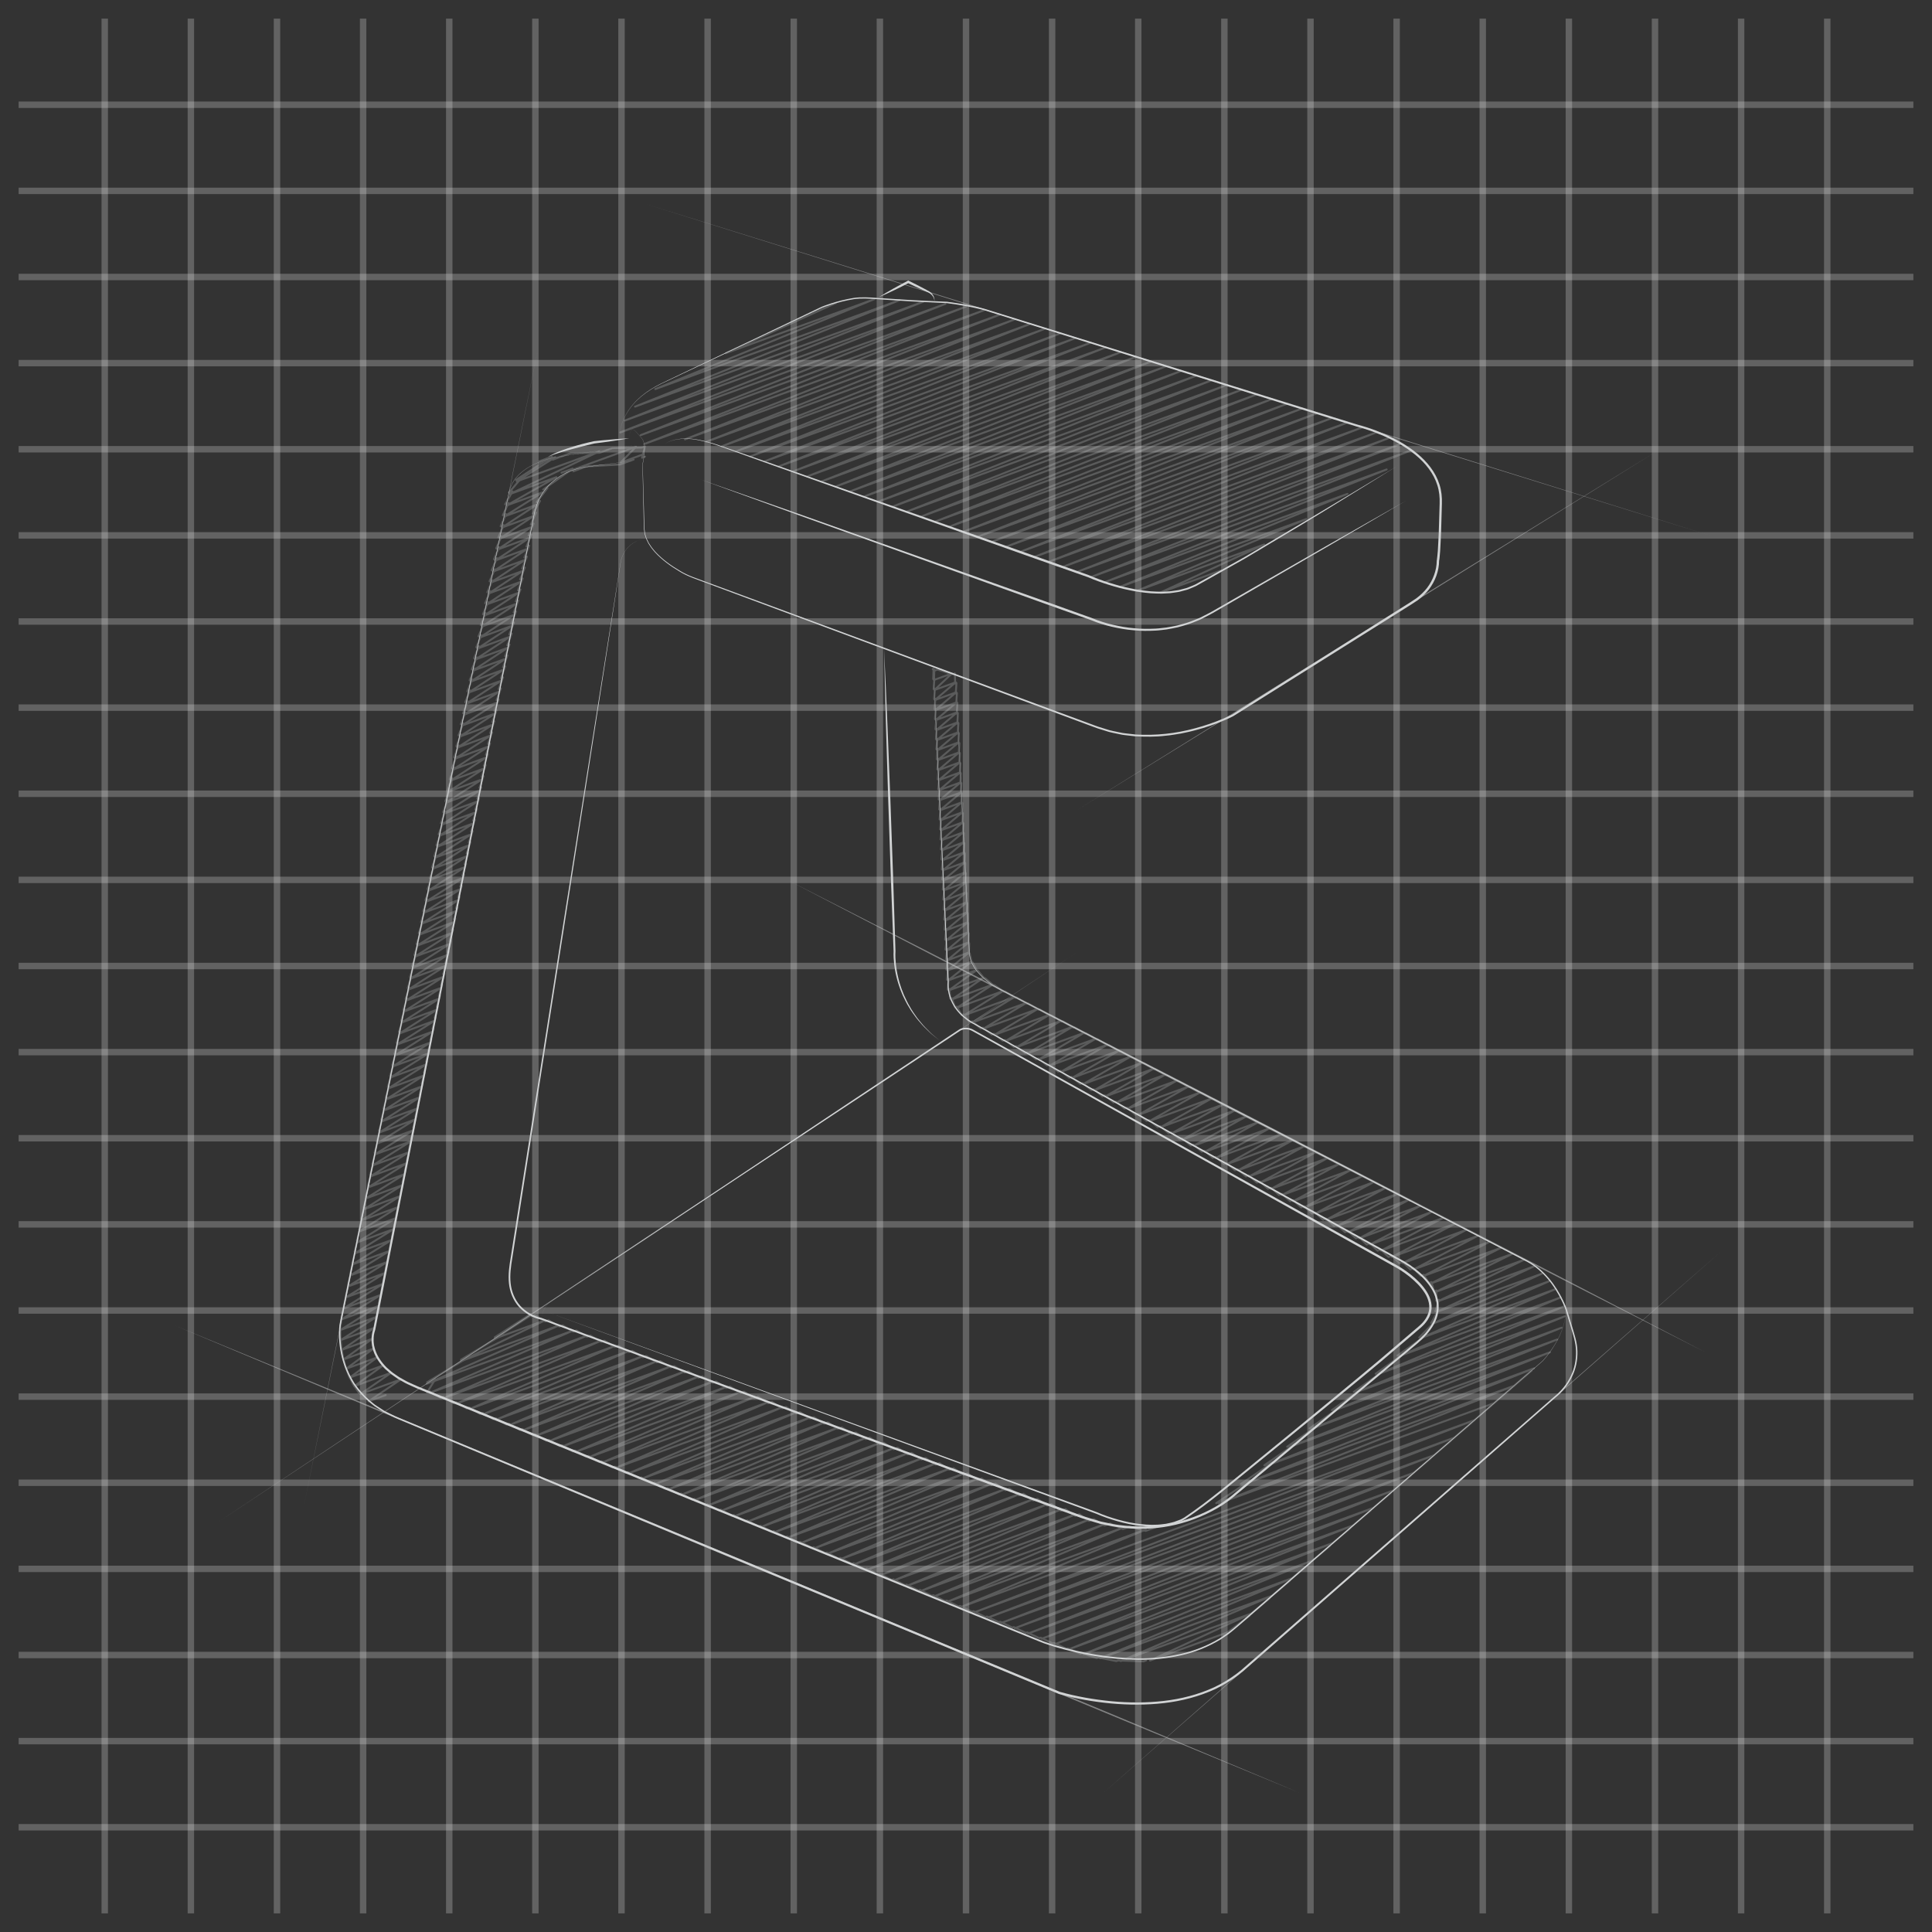 <?xml version="1.0" encoding="utf-8"?>
<!-- Generator: Adobe Illustrator 17.0.0, SVG Export Plug-In . SVG Version: 6.00 Build 0)  -->
<!DOCTYPE svg PUBLIC "-//W3C//DTD SVG 1.1//EN" "http://www.w3.org/Graphics/SVG/1.1/DTD/svg11.dtd">
<svg version="1.1" id="Layer_1" xmlns="http://www.w3.org/2000/svg" xmlns:xlink="http://www.w3.org/1999/xlink" x="0px" y="0px"
	 width="566.929px" height="566.929px" viewBox="0 0 566.929 566.929" enable-background="new 0 0 566.929 566.929"
	 xml:space="preserve">
<rect x="0" y="0" width="566.929" height="566.929" fill="#333333" stroke="none"/>
<g>
	
		<line opacity="0.25" fill="none" stroke="#F1F2F2" stroke-width="1.885" stroke-miterlimit="10" x1="182.374" y1="5.465" x2="182.374" y2="561.465"/>
	
		<line opacity="0.25" fill="none" stroke="#F1F2F2" stroke-width="1.885" stroke-miterlimit="10" x1="207.646" y1="5.465" x2="207.646" y2="561.465"/>
	
		<line opacity="0.25" fill="none" stroke="#F1F2F2" stroke-width="1.885" stroke-miterlimit="10" x1="232.919" y1="5.465" x2="232.919" y2="561.465"/>
	
		<line opacity="0.25" fill="none" stroke="#F1F2F2" stroke-width="1.885" stroke-miterlimit="10" x1="258.192" y1="5.465" x2="258.192" y2="561.465"/>
	
		<line opacity="0.25" fill="none" stroke="#F1F2F2" stroke-width="1.885" stroke-miterlimit="10" x1="283.465" y1="5.465" x2="283.465" y2="561.465"/>
	
		<line opacity="0.25" fill="none" stroke="#F1F2F2" stroke-width="1.885" stroke-miterlimit="10" x1="308.737" y1="5.465" x2="308.737" y2="561.465"/>
	
		<line opacity="0.25" fill="none" stroke="#F1F2F2" stroke-width="1.885" stroke-miterlimit="10" x1="334.01" y1="5.465" x2="334.01" y2="561.465"/>
	
		<line opacity="0.25" fill="none" stroke="#F1F2F2" stroke-width="1.885" stroke-miterlimit="10" x1="359.283" y1="5.465" x2="359.283" y2="561.465"/>
	
		<line opacity="0.25" fill="none" stroke="#F1F2F2" stroke-width="1.885" stroke-miterlimit="10" x1="384.555" y1="5.465" x2="384.555" y2="561.465"/>
	
		<line opacity="0.25" fill="none" stroke="#F1F2F2" stroke-width="1.885" stroke-miterlimit="10" x1="409.828" y1="5.465" x2="409.828" y2="561.465"/>
	
		<line opacity="0.25" fill="none" stroke="#F1F2F2" stroke-width="1.885" stroke-miterlimit="10" x1="435.101" y1="5.465" x2="435.101" y2="561.465"/>
	
		<line opacity="0.25" fill="none" stroke="#F1F2F2" stroke-width="1.885" stroke-miterlimit="10" x1="460.374" y1="5.465" x2="460.374" y2="561.465"/>
	
		<line opacity="0.25" fill="none" stroke="#F1F2F2" stroke-width="1.885" stroke-miterlimit="10" x1="485.646" y1="5.465" x2="485.646" y2="561.465"/>
	
		<line opacity="0.25" fill="none" stroke="#F1F2F2" stroke-width="1.885" stroke-miterlimit="10" x1="510.919" y1="5.465" x2="510.919" y2="561.465"/>
	
		<line opacity="0.25" fill="none" stroke="#F1F2F2" stroke-width="1.885" stroke-miterlimit="10" x1="536.192" y1="5.465" x2="536.192" y2="561.465"/>
	<path opacity="0.25" fill="none" stroke="#F1F2F2" stroke-width="1.885" stroke-miterlimit="10" d="M561.465,561.465"/>
	<path opacity="0.25" fill="none" stroke="#F1F2F2" stroke-width="1.885" stroke-miterlimit="10" d="M561.465,5.465"/>
	<path opacity="0.25" fill="none" stroke="#F1F2F2" stroke-width="1.885" stroke-miterlimit="10" d="M5.465,561.465"/>
	<path opacity="0.25" fill="none" stroke="#F1F2F2" stroke-width="1.885" stroke-miterlimit="10" d="M5.465,5.465"/>
	
		<line opacity="0.25" fill="none" stroke="#F1F2F2" stroke-width="1.885" stroke-miterlimit="10" x1="30.737" y1="5.465" x2="30.737" y2="561.465"/>
	
		<line opacity="0.25" fill="none" stroke="#F1F2F2" stroke-width="1.885" stroke-miterlimit="10" x1="56.01" y1="5.465" x2="56.01" y2="561.465"/>
	
		<line opacity="0.25" fill="none" stroke="#F1F2F2" stroke-width="1.885" stroke-miterlimit="10" x1="81.283" y1="5.465" x2="81.283" y2="561.465"/>
	
		<line opacity="0.25" fill="none" stroke="#F1F2F2" stroke-width="1.885" stroke-miterlimit="10" x1="106.555" y1="5.465" x2="106.555" y2="561.465"/>
	
		<line opacity="0.25" fill="none" stroke="#F1F2F2" stroke-width="1.885" stroke-miterlimit="10" x1="131.828" y1="5.465" x2="131.828" y2="561.465"/>
	
		<line opacity="0.25" fill="none" stroke="#F1F2F2" stroke-width="1.885" stroke-miterlimit="10" x1="157.101" y1="5.465" x2="157.101" y2="561.465"/>
	
		<line opacity="0.25" fill="none" stroke="#F1F2F2" stroke-width="1.885" stroke-miterlimit="10" x1="561.465" y1="182.374" x2="5.465" y2="182.374"/>
	
		<line opacity="0.25" fill="none" stroke="#F1F2F2" stroke-width="1.885" stroke-miterlimit="10" x1="561.465" y1="207.646" x2="5.465" y2="207.646"/>
	
		<line opacity="0.25" fill="none" stroke="#F1F2F2" stroke-width="1.885" stroke-miterlimit="10" x1="561.465" y1="232.919" x2="5.465" y2="232.919"/>
	
		<line opacity="0.25" fill="none" stroke="#F1F2F2" stroke-width="1.885" stroke-miterlimit="10" x1="561.465" y1="258.192" x2="5.465" y2="258.192"/>
	
		<line opacity="0.25" fill="none" stroke="#F1F2F2" stroke-width="1.885" stroke-miterlimit="10" x1="561.465" y1="283.465" x2="5.465" y2="283.465"/>
	
		<line opacity="0.25" fill="none" stroke="#F1F2F2" stroke-width="1.885" stroke-miterlimit="10" x1="561.465" y1="308.737" x2="5.465" y2="308.737"/>
	
		<line opacity="0.25" fill="none" stroke="#F1F2F2" stroke-width="1.885" stroke-miterlimit="10" x1="561.465" y1="334.01" x2="5.465" y2="334.01"/>
	
		<line opacity="0.25" fill="none" stroke="#F1F2F2" stroke-width="1.885" stroke-miterlimit="10" x1="561.465" y1="359.283" x2="5.465" y2="359.283"/>
	
		<line opacity="0.25" fill="none" stroke="#F1F2F2" stroke-width="1.885" stroke-miterlimit="10" x1="561.465" y1="384.555" x2="5.465" y2="384.555"/>
	
		<line opacity="0.25" fill="none" stroke="#F1F2F2" stroke-width="1.885" stroke-miterlimit="10" x1="561.465" y1="409.828" x2="5.465" y2="409.828"/>
	
		<line opacity="0.25" fill="none" stroke="#F1F2F2" stroke-width="1.885" stroke-miterlimit="10" x1="561.465" y1="435.101" x2="5.465" y2="435.101"/>
	
		<line opacity="0.25" fill="none" stroke="#F1F2F2" stroke-width="1.885" stroke-miterlimit="10" x1="561.465" y1="460.374" x2="5.465" y2="460.374"/>
	
		<line opacity="0.25" fill="none" stroke="#F1F2F2" stroke-width="1.885" stroke-miterlimit="10" x1="561.465" y1="485.646" x2="5.465" y2="485.646"/>
	
		<line opacity="0.25" fill="none" stroke="#F1F2F2" stroke-width="1.885" stroke-miterlimit="10" x1="561.465" y1="510.919" x2="5.465" y2="510.919"/>
	
		<line opacity="0.25" fill="none" stroke="#F1F2F2" stroke-width="1.885" stroke-miterlimit="10" x1="561.465" y1="536.192" x2="5.465" y2="536.192"/>
	<path opacity="0.25" fill="none" stroke="#F1F2F2" stroke-width="1.885" stroke-miterlimit="10" d="M5.465,561.465"/>
	<path opacity="0.25" fill="none" stroke="#F1F2F2" stroke-width="1.885" stroke-miterlimit="10" d="M561.465,561.465"/>
	<path opacity="0.25" fill="none" stroke="#F1F2F2" stroke-width="1.885" stroke-miterlimit="10" d="M5.465,5.465"/>
	<path opacity="0.25" fill="none" stroke="#F1F2F2" stroke-width="1.885" stroke-miterlimit="10" d="M561.465,5.465"/>
	
		<line opacity="0.25" fill="none" stroke="#F1F2F2" stroke-width="1.885" stroke-miterlimit="10" x1="561.465" y1="30.737" x2="5.465" y2="30.737"/>
	
		<line opacity="0.25" fill="none" stroke="#F1F2F2" stroke-width="1.885" stroke-miterlimit="10" x1="561.465" y1="56.01" x2="5.465" y2="56.01"/>
	
		<line opacity="0.25" fill="none" stroke="#F1F2F2" stroke-width="1.885" stroke-miterlimit="10" x1="561.465" y1="81.283" x2="5.465" y2="81.283"/>
	
		<line opacity="0.25" fill="none" stroke="#F1F2F2" stroke-width="1.885" stroke-miterlimit="10" x1="561.465" y1="106.555" x2="5.465" y2="106.555"/>
	
		<line opacity="0.25" fill="none" stroke="#F1F2F2" stroke-width="1.885" stroke-miterlimit="10" x1="561.465" y1="131.828" x2="5.465" y2="131.828"/>
	
		<line opacity="0.25" fill="none" stroke="#F1F2F2" stroke-width="1.885" stroke-miterlimit="10" x1="561.465" y1="157.101" x2="5.465" y2="157.101"/>
</g>
<g>
	<g>
		<g>
			<path fill="#D1D3D4" d="M184.652,128.616c-1.702,0.314-3.409,0.585-5.119,0.828c-1.708,0.258-3.42,0.485-5.134,0.693l0.033-0.006
				l-3.457,0.839c-1.15,0.294-2.299,0.587-3.443,0.905c-0.577,0.142-1.142,0.318-1.714,0.477c-0.571,0.161-1.143,0.321-1.702,0.518
				l-0.847,0.272c-0.281,0.094-0.574,0.163-0.845,0.28c-0.551,0.217-1.106,0.431-1.669,0.635c0.522-0.284,1.053-0.558,1.588-0.83
				c0.263-0.146,0.545-0.244,0.818-0.368l0.828-0.345c0.552-0.234,1.115-0.431,1.679-0.629c0.565-0.194,1.123-0.413,1.695-0.584
				c2.278-0.724,4.587-1.326,6.925-1.836l0.018-0.004l0.016-0.002c1.717-0.186,3.435-0.353,5.158-0.49
				C181.2,128.82,182.923,128.697,184.652,128.616z"/>
		</g>
		<g>
			<path fill="#D1D3D4" d="M188.32,130.273l-16.612,2.567l-8.305,1.287c-2.748,0.51-5.446,1.399-7.885,2.773
				c-1.231,0.671-2.336,1.545-3.349,2.505c-0.444,0.538-0.964,1.019-1.309,1.632c-0.182,0.297-0.401,0.574-0.553,0.888l-0.428,0.956
				c-0.496,1.302-0.715,2.698-0.998,4.068l-0.832,4.119l-3.33,16.476l-13.32,65.904l-26.639,131.807l-3.33,16.476l-0.832,4.119
				l-0.416,2.059c-0.159,0.691-0.245,1.353-0.27,2.055c-0.15,2.774,0.142,5.575,0.813,8.27c0.677,2.697,1.788,5.275,3.271,7.625
				c1.557,2.303,3.47,4.348,5.667,6.055c0.524,0.457,1.149,0.779,1.719,1.175c0.593,0.361,1.142,0.798,1.771,1.097
				c1.26,0.593,2.468,1.28,3.77,1.797l7.764,3.218l62.113,25.746l124.215,51.517l-0.032-0.012
				c4.927,1.388,10.029,2.266,15.138,2.759c5.116,0.476,10.281,0.502,15.38-0.087c5.097-0.579,10.122-1.87,14.778-4.006
				c2.313-1.096,4.518-2.414,6.563-3.949l1.503-1.187l1.457-1.273l2.914-2.546l46.62-40.729l23.31-20.365L450.3,414.89l5.828-5.091
				c2.001-1.606,3.639-3.619,4.746-5.921c1.157-2.274,1.666-4.846,1.595-7.385c-0.045-2.56-0.917-5.001-1.65-7.475l-1.12-3.704
				c-0.332-1.256-0.837-2.404-1.39-3.572c-1.115-2.306-2.477-4.506-4.137-6.456c-1.659-1.941-3.594-3.682-5.841-4.9l-6.871-3.56
				l-13.742-7.119l-54.967-28.477l-55.035-28.343l-13.761-7.082l-6.88-3.541c-2.268-1.214-4.667-2.236-6.734-3.81
				c-2.062-1.532-4.014-3.359-5.155-5.707c-0.581-1.163-0.799-2.486-0.802-3.769l-0.192-3.864l-0.767-15.458l-3.067-61.831
				l3.151,61.825l0.788,15.456l0.197,3.864c0.007,1.294,0.221,2.572,0.797,3.726c1.128,2.318,3.07,4.134,5.125,5.655
				c2.056,1.562,4.447,2.577,6.722,3.79l6.885,3.532l13.771,7.064l55.077,28.269l55.007,28.403l13.752,7.101l6.876,3.55
				c2.301,1.244,4.269,3.012,5.956,4.98c1.687,1.977,3.067,4.201,4.199,6.533c0.554,1.158,1.088,2.385,1.417,3.627l1.125,3.702
				c0.729,2.453,1.626,4.945,1.678,7.578c0.078,2.604-0.444,5.251-1.627,7.584c-1.123,2.353-2.824,4.44-4.843,6.063l-5.821,5.099
				l-11.641,10.198l-23.283,20.397l-46.565,40.793l-2.91,2.55l-1.455,1.275l-1.532,1.213c-2.078,1.564-4.319,2.907-6.667,4.023
				c-4.725,2.175-9.815,3.488-14.963,4.08c-5.152,0.602-10.36,0.582-15.515,0.11c-5.156-0.493-10.268-1.361-15.275-2.765
				l-0.013-0.004l-0.019-0.008l-124.165-51.635l-62.077-25.83l-7.76-3.229c-1.302-0.519-2.539-1.221-3.811-1.823
				c-0.636-0.305-1.195-0.749-1.796-1.116c-0.578-0.403-1.211-0.732-1.744-1.197c-2.231-1.737-4.176-3.822-5.757-6.168
				c-1.507-2.393-2.631-5.017-3.315-7.755c-0.678-2.738-0.969-5.573-0.813-8.393c0.024-0.7,0.121-1.43,0.279-2.104l0.419-2.059
				l0.838-4.118l3.352-16.472l26.819-131.774l13.409-65.887l3.352-16.472l0.838-4.118c0.285-1.367,0.506-2.765,1.007-4.077
				l0.432-0.961c0.152-0.316,0.373-0.594,0.557-0.893c0.348-0.615,0.87-1.098,1.318-1.637c1.018-0.963,2.128-1.838,3.363-2.509
				c2.447-1.374,5.148-2.259,7.902-2.767l8.307-1.275L188.32,130.273z"/>
		</g>
		<g>
			<path fill="#D1D3D4" d="M259.42,190.371c0.334,7.391,0.702,14.781,0.989,22.174l0.867,22.178l0.787,22.181l0.707,22.184l0,0.013
				l-0.001,0.02c-0.076,1.234-0.007,2.51,0.111,3.762c0.084,0.625,0.149,1.254,0.261,1.876c0.128,0.618,0.207,1.248,0.375,1.858
				c0.164,0.61,0.279,1.235,0.483,1.833c0.198,0.6,0.367,1.211,0.587,1.804l0.695,1.766c0.257,0.578,0.544,1.142,0.815,1.715
				c0.253,0.582,0.591,1.119,0.903,1.67c0.323,0.544,0.609,1.114,0.989,1.622l1.081,1.566c0.372,0.514,0.799,0.985,1.197,1.48
				c0.407,0.487,0.794,0.994,1.258,1.429l1.339,1.357c0.428,0.473,0.95,0.844,1.425,1.267l1.457,1.235l-1.485-1.201
				c-0.485-0.413-1.017-0.773-1.456-1.236l-1.374-1.33c-0.476-0.427-0.876-0.926-1.296-1.406c-0.411-0.488-0.852-0.953-1.238-1.461
				l-1.125-1.552c-0.396-0.504-0.696-1.071-1.035-1.613c-0.327-0.549-0.682-1.084-0.95-1.666c-0.281-0.575-0.579-1.142-0.847-1.724
				l-0.727-1.779c-0.231-0.597-0.411-1.213-0.619-1.819c-0.215-0.605-0.34-1.235-0.514-1.852c-0.178-0.617-0.267-1.254-0.405-1.88
				c-0.123-0.629-0.197-1.268-0.29-1.903c-0.136-1.28-0.225-2.553-0.162-3.864l-0.001,0.033l-0.831-22.18l-0.75-22.182
				l-0.671-22.185C259.744,205.165,259.598,197.767,259.42,190.371z"/>
		</g>
		<g>
			<path fill="#D1D3D4" d="M273.853,195.694l4.533,92.269l0,0.007l-0.002,0.022c-0.179,2.413,0.46,4.917,1.742,6.986
				c1.247,2.111,3.171,3.753,5.284,4.974l12.984,7.213l25.992,14.4l51.983,28.8l25.992,14.4l6.498,3.6
				c1.077,0.618,2.173,1.17,3.258,1.802c1.072,0.639,2.111,1.334,3.103,2.093c1.977,1.519,3.803,3.29,5.154,5.426
				c1.372,2.106,2.085,4.731,1.674,7.26c-0.388,2.542-1.786,4.774-3.427,6.646c-1.659,1.896-3.662,3.403-5.537,5.003l-11.406,9.52
				l-22.812,19.041l-11.406,9.52l-5.695,4.759c-1.949,1.599-4.06,2.933-6.274,4.089c-4.417,2.319-9.233,3.866-14.163,4.604
				c-4.936,0.738-9.98,0.603-14.892-0.232l-3.659-0.771c-1.206-0.308-2.384-0.723-3.577-1.079l-1.783-0.56l-1.744-0.638
				l-3.488-1.276l-13.947-5.121l-27.892-10.244l-111.57-40.978l0.046,0.012c-2.526-0.537-4.813-1.869-6.549-3.753
				c-1.701-1.921-2.684-4.408-2.933-6.929c-0.273-2.527,0.11-5.071,0.518-7.519l1.167-7.409l4.669-29.636l9.337-59.272l9.385-59.264
				l4.702-29.631l2.351-14.815l0.588-3.704c0.135-1.248,0.61-2.443,1.277-3.498c0.673-1.056,1.598-1.946,2.666-2.594
				c1.07-0.651,2.277-1.044,3.507-1.262c-1.229,0.222-2.434,0.619-3.501,1.273c-1.064,0.65-1.984,1.542-2.651,2.597
				c-0.661,1.056-1.13,2.245-1.26,3.491l-0.575,3.706l-2.3,14.823l-4.601,29.647l-9.22,59.291l-9.268,59.283l-4.634,29.642
				l-1.158,7.41c-0.409,2.472-0.772,4.932-0.506,7.388c0.245,2.443,1.192,4.815,2.816,6.648c1.646,1.794,3.889,3.085,6.26,3.585
				l0.03,0.006l0.016,0.006l111.617,40.847l27.904,10.212l13.952,5.107l3.487,1.281l1.743,0.64l1.76,0.554
				c1.178,0.353,2.341,0.764,3.531,1.07l3.609,0.765c4.844,0.828,9.812,0.967,14.675,0.246c4.857-0.721,9.605-2.24,13.959-4.519
				c2.176-1.131,4.276-2.46,6.158-3.999l5.711-4.761l11.417-9.507l22.834-19.014l11.417-9.507c1.889-1.607,3.87-3.097,5.48-4.936
				c1.602-1.822,2.938-3.968,3.305-6.365c0.388-2.383-0.27-4.855-1.59-6.891c-1.298-2.06-3.079-3.798-5.02-5.291
				c-0.974-0.747-1.996-1.432-3.049-2.062c-1.054-0.616-2.169-1.18-3.24-1.796l-6.494-3.608l-25.975-14.431l-51.95-28.861
				l-25.975-14.431l-12.982-7.232c-2.153-1.245-4.122-2.933-5.396-5.108c-1.308-2.141-1.958-4.68-1.762-7.203l-0.001,0.028
				L273.853,195.694z"/>
		</g>
		<g>
			<path fill="#D1D3D4" d="M257.882,87.21c1.373-0.876,2.781-1.686,4.195-2.484c1.409-0.807,2.844-1.565,4.28-2.322l0.157-0.083
				l0.16,0.079c1.487,0.734,2.972,1.474,4.434,2.26l1.096,0.591c0.185,0.104,0.359,0.185,0.554,0.308
				c0.192,0.127,0.359,0.259,0.516,0.412c0.158,0.151,0.296,0.318,0.418,0.498c0.141,0.164,0.211,0.379,0.316,0.562
				c0.078,0.199,0.124,0.411,0.183,0.612l0.019,0.63l-0.123-0.606c-0.084-0.187-0.151-0.378-0.247-0.553
				c-0.124-0.16-0.206-0.344-0.358-0.48c-0.132-0.149-0.276-0.285-0.437-0.402c-0.307-0.259-0.64-0.414-1.038-0.581l-1.139-0.504
				c-1.517-0.674-3.011-1.395-4.503-2.12l0.316-0.004c-1.443,0.741-2.887,1.482-4.357,2.174
				C260.858,85.899,259.387,86.588,257.882,87.21z"/>
		</g>
		<g>
			<path fill="#D1D3D4" d="M181.813,128.025c0.041-2.301,0.833-4.529,1.939-6.527c1.122-2.004,2.662-3.756,4.412-5.237
				c1.767-1.468,3.733-2.674,5.786-3.7l6.201-2.97l24.814-11.854l12.407-5.927l3.102-1.482c1.04-0.531,2.141-0.854,3.228-1.236
				c2.187-0.711,4.423-1.271,6.698-1.647c2.29-0.35,4.627-0.189,6.899-0.032l6.861,0.436c2.287,0.144,4.574,0.304,6.862,0.389
				l6.863,0.308l0.01,0l0.007,0.001c3.699,0.491,7.388,1.075,11.006,2.073l10.67,3.313l21.34,6.627l42.679,13.254l21.34,6.627
				l10.67,3.313l2.667,0.828c0.872,0.24,1.803,0.492,2.685,0.78c1.785,0.568,3.537,1.231,5.257,1.974
				c3.428,1.498,6.737,3.342,9.645,5.741c2.887,2.384,5.388,5.437,6.539,9.09c0.589,1.809,0.779,3.741,0.716,5.621l-0.16,5.584
				c-0.052,1.861-0.096,3.722-0.211,5.588l-0.146,2.797c-0.024,0.466-0.085,0.937-0.126,1.405c-0.066,0.489-0.04,0.88-0.212,1.499
				l0.036-0.172c-0.019,3.101-1.152,6.054-2.993,8.475c-0.935,1.2-2.054,2.239-3.263,3.148c-1.25,0.876-2.506,1.625-3.763,2.423
				l-15.078,9.462l-30.157,18.924l-3.77,2.365l-0.942,0.591c-0.167,0.101-0.293,0.191-0.493,0.302l-0.502,0.252
				c-0.677,0.328-1.351,0.642-2.04,0.93c-2.742,1.174-5.571,2.134-8.452,2.895c-1.434,0.409-2.9,0.685-4.357,1.001
				c-1.474,0.217-2.937,0.523-4.426,0.629c-2.963,0.372-5.958,0.328-8.936,0.18c-0.743-0.068-1.482-0.172-2.224-0.256
				c-0.739-0.102-1.488-0.142-2.214-0.325c-1.455-0.332-2.941-0.54-4.351-1.047l-2.139-0.666c-0.71-0.23-1.395-0.509-2.093-0.761
				l-4.172-1.55l-16.687-6.199l-66.749-24.795l-16.683-6.21l-8.339-3.112c-2.748-1.075-5.653-1.906-8.177-3.52
				c-2.556-1.516-4.988-3.283-7.019-5.472c-0.261-0.266-0.479-0.571-0.721-0.855c-0.238-0.287-0.479-0.572-0.672-0.894l-0.616-0.935
				l-0.494-1.007c-0.186-0.327-0.282-0.691-0.393-1.048c-0.095-0.361-0.264-0.705-0.279-1.084l-0.138-1.115
				c-0.023-0.372-0.021-0.742-0.033-1.113l-0.405-17.797l0-0.004l0.001-0.005c0.258-1.146,0.447-2.313,0.532-3.486
				c0.047-0.586,0.054-1.176,0.02-1.762c-0.019-0.293-0.049-0.586-0.106-0.874c-0.048-0.288-0.129-0.575-0.24-0.844
				c-0.103-0.277-0.271-0.516-0.456-0.745l-0.583-0.664c-0.383-0.447-0.75-0.91-1.172-1.32c-0.214-0.199-0.439-0.397-0.714-0.505
				c-0.29-0.126-0.601,0.077-0.715,0.345c-0.282,0.52-0.346,1.122-0.437,1.699c0.089-0.578,0.15-1.18,0.43-1.703
				c0.111-0.27,0.43-0.48,0.726-0.353c0.279,0.108,0.506,0.306,0.722,0.505c0.425,0.409,0.795,0.87,1.18,1.316l0.586,0.661
				c0.188,0.229,0.361,0.472,0.466,0.751c0.113,0.272,0.196,0.56,0.246,0.85c0.059,0.29,0.09,0.584,0.111,0.878
				c0.037,0.589,0.032,1.18-0.012,1.769c-0.079,1.177-0.263,2.345-0.517,3.498l0.001-0.008l0.489,17.795
				c0.013,0.37,0.013,0.743,0.038,1.111l0.141,1.093c0.016,0.371,0.184,0.709,0.279,1.063c0.111,0.35,0.206,0.707,0.391,1.028
				l0.49,0.989l0.612,0.92c0.191,0.316,0.431,0.597,0.668,0.88c0.24,0.28,0.457,0.58,0.717,0.842c2.022,2.158,4.448,3.905,6.996,5.4
				c2.514,1.592,5.382,2.393,8.155,3.464l8.353,3.073l16.701,6.161l66.789,24.688l16.697,6.172l4.174,1.543
				c0.697,0.25,1.389,0.53,2.09,0.756l2.112,0.654c1.391,0.499,2.86,0.7,4.296,1.026c0.716,0.18,1.457,0.218,2.187,0.318
				c0.732,0.082,1.463,0.184,2.197,0.25c5.885,0.366,11.836-0.26,17.532-1.821c2.853-0.759,5.657-1.715,8.368-2.881
				c0.679-0.285,1.35-0.599,2.007-0.919l0.492-0.248c0.124-0.068,0.305-0.189,0.454-0.281l0.941-0.593l3.766-2.372l30.126-18.972
				l15.063-9.486c1.247-0.793,2.537-1.569,3.716-2.4c1.159-0.875,2.228-1.871,3.118-3.016c1.747-2.29,2.834-5.168,2.855-8.015
				l0.036-0.173c0.056-0.287,0.101-0.833,0.146-1.268c0.041-0.459,0.101-0.912,0.126-1.376l0.15-2.781
				c0.118-1.851,0.165-3.714,0.22-5.576l0.169-5.584c0.062-1.839-0.116-3.661-0.677-5.402c-1.094-3.496-3.499-6.459-6.321-8.797
				c-2.839-2.352-6.098-4.179-9.484-5.664c-1.698-0.737-3.431-1.396-5.195-1.961c-0.888-0.29-1.755-0.526-2.677-0.782l-2.666-0.833
				L384.762,121l-21.329-6.661l-42.658-13.322l-21.329-6.661l-10.665-3.331c-3.566-0.989-7.249-1.581-10.93-2.075l0.016,0.001
				l-6.873-0.319c-2.293-0.089-4.578-0.252-6.865-0.4l-6.86-0.447c-2.297-0.162-4.557-0.321-6.817,0.019
				c-2.249,0.369-4.469,0.92-6.642,1.623c-1.074,0.372-2.187,0.695-3.192,1.205l-3.109,1.467l-12.434,5.869l-24.869,11.739
				l-6.214,2.941c-2.051,1.014-4.017,2.206-5.786,3.663c-1.752,1.468-3.296,3.209-4.425,5.204
				C182.667,123.503,181.865,125.724,181.813,128.025z"/>
		</g>
		<g>
			<path fill="#D1D3D4" d="M195.181,130.273c1.084-0.853,2.462-1.225,3.803-1.423c1.356-0.239,2.734-0.153,4.101-0.089
				c2.725,0.316,5.392,1.025,7.978,1.922l15.509,5.391l30.984,10.881l30.984,10.881c10.331,3.619,20.657,7.252,30.965,10.937
				l0.014,0.005l0.015,0.006c1.913,0.835,3.898,1.56,5.898,2.195c2.002,0.639,4.033,1.192,6.09,1.617
				c2.05,0.463,4.136,0.735,6.223,0.923c1.044,0.083,2.093,0.091,3.14,0.117l1.567-0.075c0.523-0.018,1.046-0.045,1.56-0.138
				l1.551-0.223c0.52-0.059,1.013-0.244,1.52-0.36c0.499-0.148,1.021-0.228,1.501-0.43l1.444-0.591
				c0.491-0.174,0.937-0.423,1.402-0.69l1.384-0.77l2.767-1.54l5.535-3.08c1.839-1.037,3.707-2.026,5.51-3.122l21.79-12.912
				l21.723-13.041l-21.569,13.297c-3.585,2.231-7.229,4.371-10.853,6.542l-10.883,6.497c-1.801,1.106-3.664,2.101-5.499,3.146
				l-5.523,3.103l-2.761,1.551l-1.381,0.776c-0.449,0.262-0.925,0.528-1.431,0.712l-1.485,0.615
				c-0.494,0.209-1.026,0.295-1.538,0.448c-0.52,0.121-1.027,0.311-1.557,0.375l-1.583,0.234c-0.526,0.097-1.058,0.127-1.591,0.148
				l-1.596,0.083c-1.062-0.021-2.129-0.025-3.188-0.105c-2.117-0.182-4.229-0.449-6.302-0.908c-2.081-0.421-4.132-0.971-6.155-1.607
				c-2.026-0.635-4.017-1.351-5.978-2.198l0.028,0.011c-10.333-3.611-20.649-7.274-30.96-10.95l-30.941-11.006l-30.941-11.006
				L211,130.864c-2.572-0.925-5.212-1.66-7.924-2.008c-1.358-0.079-2.731-0.181-4.084,0.041
				C197.652,129.079,196.275,129.433,195.181,130.273z"/>
		</g>
		<g>
			<path fill="#D1D3D4" d="M205.515,140.684l28.767,10.081l28.728,10.19l28.728,10.19c9.573,3.404,19.16,6.772,28.715,10.227
				l0.008,0.003l0.019,0.008c1.92,0.819,3.962,1.454,6.018,1.937c2.061,0.471,4.149,0.859,6.259,1.025
				c2.106,0.22,4.228,0.219,6.34,0.115c1.057-0.042,2.104-0.216,3.156-0.317c1.046-0.148,2.078-0.392,3.118-0.583
				c1.029-0.24,2.035-0.573,3.054-0.855c1.01-0.313,1.975-0.755,2.965-1.126c0.5-0.175,0.972-0.415,1.44-0.663l1.413-0.723
				c0.949-0.461,1.866-1.014,2.792-1.541l11.093-6.361l22.192-12.71l22.237-12.632l-22.081,12.904l-22.126,12.825l-11.066,6.407
				c-0.925,0.531-1.832,1.084-2.798,1.559l-1.43,0.74c-0.474,0.253-0.951,0.498-1.458,0.679c-1.003,0.381-1.981,0.833-3.005,1.155
				c-1.033,0.291-2.053,0.633-3.097,0.881c-1.054,0.199-2.101,0.45-3.162,0.605c-1.067,0.108-2.13,0.287-3.202,0.335
				c-2.142,0.115-4.295,0.125-6.431-0.089c-2.141-0.16-4.259-0.543-6.351-1.013c-2.094-0.485-4.142-1.108-6.147-1.953l0.026,0.011
				c-9.583-3.378-19.134-6.843-28.698-10.273l-28.685-10.31l-28.685-10.31L205.515,140.684z"/>
		</g>
		<g>
			<path fill="#D1D3D4" d="M160.85,385.104l161.012,58.628l0.007,0.002l0.012,0.005c2.021,0.886,4.14,1.597,6.275,2.194
				c2.137,0.596,4.317,1.052,6.52,1.288c2.197,0.247,4.427,0.328,6.612,0.023c0.549-0.055,1.096-0.122,1.628-0.268
				c0.533-0.132,1.079-0.225,1.602-0.387l1.546-0.566c0.528-0.162,0.976-0.495,1.468-0.732c7.347-4.935,14.121-10.832,21.059-16.425
				c6.906-5.651,13.836-11.275,20.704-16.972c6.866-5.697,13.813-11.308,20.545-17.15l5.084-4.344
				c0.844-0.748,1.717-1.395,2.476-2.221c0.713-0.79,1.326-1.692,1.674-2.693c0.74-2.012,0.176-4.27-0.994-6.08
				c-1.158-1.842-2.76-3.398-4.47-4.78c-0.859-0.691-1.759-1.335-2.686-1.931c-0.916-0.597-1.924-1.106-2.888-1.66l-5.844-3.263
				l-11.688-6.525l-46.753-26.101l-46.753-26.101l-11.68-6.504c-0.512-0.271-0.975-0.427-1.504-0.474
				c-0.521-0.073-1.056,0.002-1.552,0.158c-0.267,0.077-0.443,0.183-0.685,0.354l-0.698,0.462l-1.395,0.924l-5.581,3.696
				l-22.322,14.783l-89.347,59.043l-0.001,0.001l-0.635,0.435l-0.318,0.218c-0.109,0.069-0.185,0.177-0.279,0.264l-0.539,0.55
				c-0.153,0.206-0.292,0.422-0.438,0.633c-0.16,0.204-0.254,0.445-0.369,0.675c-0.121,0.228-0.219,0.465-0.291,0.713
				c-0.183,0.481-0.273,0.993-0.327,1.503c0.051-0.51,0.139-1.023,0.32-1.505c0.071-0.248,0.167-0.486,0.288-0.715
				c0.114-0.231,0.207-0.473,0.366-0.678c0.146-0.212,0.285-0.43,0.437-0.637l0.538-0.555c0.094-0.087,0.17-0.196,0.279-0.266
				l0.318-0.22l0.636-0.44l-0.001,0l89.137-59.359l22.299-14.818l5.575-3.704l1.394-0.926l0.697-0.463
				c0.21-0.155,0.518-0.336,0.793-0.409c1.104-0.391,2.43-0.204,3.411,0.334l11.721,6.502l46.795,26.029l46.795,26.029l11.699,6.507
				l5.849,3.254c0.97,0.556,1.959,1.051,2.916,1.671c0.95,0.609,1.868,1.264,2.749,1.97c1.753,1.413,3.399,3.014,4.622,4.961
				c0.605,0.971,1.089,2.045,1.303,3.198c0.221,1.148,0.142,2.367-0.253,3.473c-0.389,1.109-1.056,2.086-1.838,2.945
				c-0.755,0.82-1.68,1.513-2.506,2.242l-5.1,4.344c-6.759,5.846-13.709,11.441-20.587,17.131
				c-6.878,5.688-13.817,11.301-20.733,16.942c-6.957,5.587-13.694,11.448-21.163,16.445c-0.51,0.247-0.978,0.589-1.523,0.756
				l-1.598,0.582c-0.54,0.166-1.1,0.262-1.649,0.396c-0.548,0.148-1.108,0.216-1.67,0.272c-2.24,0.308-4.508,0.222-6.736-0.033
				c-2.235-0.243-4.438-0.707-6.596-1.313c-2.16-0.608-4.282-1.323-6.347-2.232l0.018,0.008L160.85,385.104z"/>
		</g>
		<g>
			<path fill="#D1D3D4" d="M188.081,134.883c-5.821,0.804-11.666,1.503-17.468,2.394c-1.433,0.317-2.832,0.786-4.162,1.403
				c-0.68,0.279-1.303,0.67-1.949,1.015c-0.598,0.421-1.247,0.776-1.795,1.266c-2.292,1.823-4.076,4.275-5.071,7.032
				c-0.47,1.385-0.828,2.806-1.076,4.258l-0.84,4.328l-1.681,8.657l-3.361,17.313l-13.509,69.24L110.1,390.259l-0.003,0.017
				l-0.015,0.041c-0.328,0.906-0.471,1.947-0.446,2.947c-0.02,0.506,0.085,1.005,0.133,1.507c0.13,0.488,0.202,0.993,0.387,1.464
				c0.655,1.921,1.867,3.616,3.312,5.059c0.787,0.655,1.51,1.391,2.387,1.937l1.269,0.877l1.35,0.755
				c0.883,0.536,1.833,0.945,2.776,1.368c0.932,0.44,1.9,0.829,2.867,1.218l23.168,9.413l46.32,18.865l92.621,37.778l11.578,4.722
				l5.789,2.361c0.963,0.384,1.933,0.809,2.891,1.158c0.977,0.346,1.967,0.663,2.96,0.968c7.958,2.379,16.233,3.847,24.545,3.902
				c4.152,0.024,8.313-0.348,12.36-1.269c4.054-0.879,7.957-2.428,11.505-4.56c0.875-0.551,1.735-1.132,2.567-1.746
				c0.806-0.652,1.631-1.27,2.408-1.97l4.724-4.095l9.449-8.189l75.649-65.445l-0.002,0.002c0.992-1.072,1.886-2.236,2.713-3.441
				c0.822-1.209,1.564-2.474,2.202-3.79c0.292-0.67,0.607-1.332,0.836-2.027c0.271-0.681,0.436-1.396,0.633-2.1l0.197-1.079
				c0.083-0.358,0.084-0.726,0.12-1.09c0.026-0.365,0.073-0.729,0.041-1.095l-0.041-1.097l0.046,1.097
				c0.033,0.366-0.012,0.731-0.037,1.096c-0.034,0.364-0.034,0.733-0.116,1.091l-0.193,1.081c-0.194,0.705-0.356,1.422-0.625,2.104
				c-0.227,0.697-0.539,1.361-0.829,2.033c-0.633,1.321-1.371,2.59-2.19,3.805c-0.824,1.211-1.714,2.379-2.706,3.46l-0.003,0.002
				l-75.439,65.687l-9.437,8.202l-4.719,4.101c-0.771,0.697-1.614,1.332-2.427,1.991c-0.841,0.623-1.712,1.213-2.597,1.772
				c-3.59,2.165-7.538,3.735-11.629,4.628c-4.085,0.935-8.278,1.315-12.459,1.297c-8.37-0.044-16.683-1.509-24.686-3.889
				c-0.999-0.306-1.995-0.624-2.983-0.972c-1-0.364-1.94-0.777-2.914-1.162l-5.792-2.353l-11.584-4.707l-92.672-37.652
				l-46.326-18.85l-23.155-9.444c-0.965-0.39-1.931-0.78-2.884-1.23c-0.958-0.431-1.922-0.849-2.824-1.397l-1.377-0.773
				l-1.302-0.901c-0.896-0.561-1.648-1.322-2.458-2.001c-1.497-1.498-2.77-3.274-3.461-5.312c-0.194-0.5-0.274-1.037-0.408-1.555
				c-0.052-0.534-0.16-1.064-0.14-1.603c-0.018-1.079,0.115-2.141,0.499-3.195l-0.018,0.057l27.253-138.432l13.651-69.211
				l3.429-17.299l1.714-8.65l0.857-4.325c0.253-1.445,0.62-2.881,1.099-4.274c1.014-2.775,2.822-5.24,5.136-7.065
				c0.553-0.49,1.207-0.845,1.81-1.266c0.651-0.345,1.279-0.734,1.963-1.012c1.338-0.614,2.745-1.079,4.183-1.392
				C176.415,136.34,182.254,135.665,188.081,134.883z"/>
		</g>
	</g>
	<g opacity="0.5">
		<path fill="#D1D3D4" d="M502.387,157.333c0,0-78.208-24.271-156.416-48.541C267.816,84.355,189.66,59.917,189.66,59.917
			s78.208,24.271,156.416,48.541C424.231,132.896,502.387,157.333,502.387,157.333z"/>
	</g>
	<g opacity="0.5">
		<path fill="#D1D3D4" d="M316.061,237.696c0,0,42.447-26.38,84.895-52.759c42.539-26.231,85.079-52.461,85.079-52.461
			s-42.447,26.38-84.894,52.759C358.6,211.465,316.061,237.696,316.061,237.696z"/>
	</g>
	<g opacity="0.5">
		<path fill="#D1D3D4" d="M504.863,367.375c0,0-45.251,39.776-90.502,79.552c-45.367,39.644-90.733,79.288-90.733,79.288
			s45.251-39.776,90.502-79.552C459.496,407.02,504.863,367.375,504.863,367.375z"/>
	</g>
	<g opacity="0.5">
		<path fill="#D1D3D4" d="M51.437,389.018c0,0,20.656,8.5,51.64,21.25c30.958,12.814,72.235,29.899,113.512,46.985
			c41.232,17.194,82.464,34.388,113.388,47.283c30.897,12.96,51.496,21.599,51.496,21.599s-20.656-8.5-51.641-21.25
			c-30.958-12.814-72.235-29.9-113.512-46.985c-41.232-17.194-82.464-34.388-113.388-47.284
			C72.036,397.658,51.437,389.018,51.437,389.018z"/>
	</g>
	<g opacity="0.5">
		<path fill="#D1D3D4" d="M158.191,100.77c0,0-17.146,85.207-34.293,170.415C106.58,356.357,89.262,441.53,89.262,441.53
			s17.146-85.207,34.293-170.415C140.873,185.943,158.191,100.77,158.191,100.77z"/>
	</g>
	<g opacity="0.5">
		<path fill="#D1D3D4" d="M231.817,258.598c0,0,16.821,8.57,42.053,21.426c25.2,12.917,58.801,30.14,92.401,47.363
			c33.547,17.327,67.093,34.655,92.253,47.65c25.128,13.057,41.88,21.762,41.88,21.762s-16.821-8.57-42.053-21.426
			c-25.2-12.917-58.801-30.14-92.401-47.363c-33.547-17.328-67.093-34.655-92.253-47.651
			C248.569,267.303,231.817,258.598,231.817,258.598z"/>
	</g>
	<g opacity="0.5">
		<path fill="#D1D3D4" d="M315.7,279.663c0,0-62.92,41.845-125.84,83.689C126.843,405.051,63.826,446.75,63.826,446.75
			s62.92-41.845,125.84-83.689C252.683,321.362,315.7,279.663,315.7,279.663z"/>
	</g>
	<g opacity="0.25">
		<g>
			<polyline fill="none" stroke="#D1D3D4" stroke-width="0.562" stroke-linecap="round" stroke-linejoin="round" points="
				242.794,89.812 245.347,88.883 212.953,103.657 256.62,87.763 192.307,114.171 263.963,88.09 186.346,119.326 270.92,88.544 
				183.376,123.407 277.433,89.173 182.012,126.892 283.411,89.985 188.009,127.691 288.791,91.01 189.057,130.296 293.48,92.289 
				201.002,128.929 297.892,93.663 207.273,129.632 302.313,95.04 211.779,130.983 306.74,96.419 215.957,132.46 311.179,97.802 
				220.137,133.938 315.62,99.186 224.303,135.412 320.045,100.564 228.467,136.884 324.469,101.942 232.639,138.36 
				328.902,103.323 236.809,139.835 333.332,104.703 240.982,141.311 337.767,106.084 245.159,142.79 342.206,107.467 
				249.309,144.259 346.618,108.841 253.488,145.738 351.059,110.225 257.665,147.217 355.499,111.608 261.838,148.695 
				359.936,112.99 265.989,150.165 364.349,114.365 270.152,151.64 368.776,115.744 274.303,153.111 373.191,117.119 
				278.47,154.588 377.623,118.5 282.629,156.063 382.046,119.877 286.796,157.541 386.48,121.259 290.945,159.013 390.896,122.634 
				295.115,160.493 395.334,124.017 299.28,161.973 399.768,125.398 303.441,163.453 403.89,126.892 307.584,164.926 
				407.319,128.626 311.729,166.402 410.719,130.373 315.892,167.887 414.045,132.162 320.035,169.369 406.903,137.752 
				324.158,170.851 395.402,144.921 328.542,172.251 383.305,152.318 333.631,173.378 370.978,159.785 340.462,173.89 
				358.371,167.372 			"/>
		</g>
	</g>
	<g opacity="0.25">
		<g>
			<polyline fill="none" stroke="#D1D3D4" stroke-width="0.562" stroke-linecap="round" stroke-linejoin="round" points="
				155.168,386.177 155.872,385.921 145.202,392.794 159.964,387.42 135.203,399.431 164.07,388.924 125.21,406.065 
				168.174,390.427 126.304,408.653 172.264,391.925 130.191,410.234 176.366,393.428 134.081,411.816 180.471,394.931 
				137.963,413.395 184.568,396.432 141.845,414.972 188.663,397.931 145.714,416.543 192.744,399.426 149.603,418.124 
				196.846,400.929 153.482,419.698 200.935,402.426 157.366,421.274 205.03,403.926 161.252,422.852 209.127,405.427 
				165.132,424.426 213.217,406.925 169.023,426.004 217.318,408.427 172.907,427.58 221.412,409.926 176.78,429.15 225.491,411.42 
				180.676,430.729 229.596,412.924 184.559,432.302 233.686,414.421 188.45,433.878 237.784,415.922 192.328,435.448 
				241.867,417.418 196.208,437.019 245.951,418.914 200.087,438.589 250.035,420.409 203.965,440.157 254.116,421.904 
				207.866,441.735 258.221,423.408 211.767,443.312 262.324,424.91 215.663,444.886 266.421,426.411 219.551,446.457 
				270.511,427.909 223.456,448.033 274.615,429.412 227.348,449.603 278.706,430.91 231.238,451.173 282.794,432.408 
				235.139,452.745 286.891,433.908 239.045,454.319 290.993,435.411 242.94,455.888 295.083,436.909 246.836,457.455 
				299.172,438.406 250.729,459.021 303.257,439.902 254.622,460.585 307.339,441.398 258.539,462.158 311.445,442.901 
				262.444,463.725 315.538,444.4 266.341,465.286 319.619,445.895 270.264,466.857 324.16,447.241 274.18,468.424 329.51,448.285 
				278.096,469.987 336.254,448.82 282.025,471.554 432.607,416.746 285.944,473.114 426.681,421.89 289.879,474.676 
				420.739,427.047 293.821,476.237 414.794,432.206 297.759,477.792 408.865,437.352 301.705,479.343 402.937,442.498 
				305.656,480.886 397.021,447.632 309.647,482.43 391.075,452.793 313.676,483.961 385.126,457.956 317.98,485.386 
				379.191,463.107 322.879,486.602 373.239,468.273 328.845,487.431 367.286,473.44 337.472,487.277 361.007,478.71 			"/>
			<polyline fill="none" stroke="#D1D3D4" stroke-width="0.562" stroke-linecap="round" stroke-linejoin="round" points="
				273.926,196.601 274.178,196.51 274.065,199.535 279.342,197.614 274.204,202.481 280.449,200.208 274.344,205.422 
				280.595,203.147 274.483,208.365 280.742,206.087 274.621,211.299 280.888,209.018 274.76,214.243 281.035,211.959 
				274.899,217.179 281.181,214.893 275.038,220.114 281.327,217.825 275.176,223.055 281.474,220.762 275.315,226.001 
				281.621,223.706 275.453,228.938 281.767,226.64 275.591,231.869 281.913,229.568 275.73,234.817 282.06,232.513 
				275.868,237.754 282.206,235.447 276.006,240.688 282.353,238.378 276.143,243.618 282.499,241.305 276.281,246.561 
				282.645,244.245 276.418,249.493 282.791,247.173 276.555,252.429 282.938,250.106 276.693,255.377 283.084,253.05 
				276.83,258.321 283.231,255.991 276.967,261.256 283.377,258.923 277.103,264.194 283.524,261.857 277.239,267.135 
				283.67,264.794 277.375,270.069 283.816,267.724 277.51,273.01 283.963,270.661 277.645,275.945 284.109,273.592 
				277.779,278.889 284.256,276.532 277.911,281.824 284.345,279.482 278.042,284.773 285.119,282.197 278.169,287.719 
				286.624,284.642 278.424,290.61 288.697,286.871 279.235,293.31 291.304,288.917 280.742,295.754 294.374,290.793 
				282.77,297.996 297.726,292.553 285.295,300.07 301.129,294.307 288.547,301.876 304.527,296.06 291.794,303.678 307.92,297.809 
				295.042,305.482 311.314,299.559 298.291,307.286 314.71,301.31 301.551,309.098 318.118,303.068 304.797,310.901 
				321.512,304.818 308.055,312.712 324.919,306.574 311.316,314.525 328.329,308.333 314.556,316.327 331.718,310.081 
				317.815,318.139 335.127,311.838 321.065,319.947 338.527,313.591 324.311,321.753 341.923,315.343 327.562,323.563 
				345.326,317.097 330.801,325.365 348.715,318.845 334.036,327.167 352.102,320.591 337.292,328.98 355.511,322.349 
				340.537,330.788 358.908,324.101 343.781,332.596 362.307,325.853 347.02,334.401 365.699,327.603 350.262,336.209 
				369.096,329.354 353.497,338.014 372.486,331.102 356.731,339.818 375.876,332.85 359.983,341.634 379.286,334.609 
				363.234,343.449 382.694,336.366 366.471,345.258 386.09,338.117 369.707,347.066 389.485,339.868 372.948,348.88 
				392.888,341.623 376.185,350.691 396.287,343.375 379.43,352.509 399.696,345.133 382.672,354.326 403.103,346.89 
				385.895,356.134 406.492,348.637 389.134,357.953 409.901,350.395 392.36,359.767 413.297,352.146 395.579,361.578 
				416.688,353.895 398.798,363.394 420.085,355.647 402.004,365.207 423.472,357.393 405.21,367.025 426.866,359.143 
				408.418,368.851 430.268,360.898 411.598,370.674 433.658,362.645 414.772,372.518 437.067,364.403 417.677,374.441 
				440.455,366.15 419.952,376.597 443.848,367.9 421.325,379.091 447.251,369.655 421.941,381.858 450.154,371.589 
				421.665,384.946 452.502,373.722 420.384,388.407 454.62,375.946 416.928,392.662 456.45,378.277 410.626,397.937 
				457.98,380.702 404.244,403.259 459.173,383.267 397.831,408.588 459.151,386.269 391.365,413.94 458.234,389.602 
				384.88,419.282 456.935,393.056 378.309,424.663 454.832,396.811 371.613,430.099 450.163,401.509 364.785,435.573 
				444.232,406.657 357.64,441.152 438.32,411.787 			"/>
			<polyline fill="none" stroke="#D1D3D4" stroke-width="0.562" stroke-linecap="round" stroke-linejoin="round" points="
				449.431,402.183 449.433,402.183 443.5,407.323 443.534,407.311 437.569,412.463 437.634,412.439 431.624,417.615 
				431.721,417.579 425.678,422.768 425.806,422.721 419.737,427.915 419.898,427.857 413.795,433.065 413.988,432.995 
				407.856,438.211 408.08,438.13 401.922,443.354 402.178,443.26 395.973,448.508 396.262,448.403 390.019,453.668 
				390.339,453.552 384.083,458.812 384.435,458.684 378.126,463.975 378.51,463.835 372.171,469.135 372.587,468.984 
				366.229,474.284 366.677,474.121 359.064,479.872 359.858,479.584 			"/>
			<polyline fill="none" stroke="#D1D3D4" stroke-width="0.562" stroke-linecap="round" stroke-linejoin="round" points="
				155.172,385.773 155.826,385.535 145.197,392.401 147.686,391.495 135.282,398.99 137.714,398.105 125.353,405.587 
				127.728,404.723 125.323,408.593 126.124,408.302 129.222,410.17 130.014,409.882 133.104,411.741 133.886,411.456 
				136.981,413.309 137.755,413.028 140.884,414.888 141.649,414.61 144.761,416.456 145.516,416.181 148.656,418.032 
				149.403,417.76 152.54,419.603 153.277,419.335 156.425,421.175 157.153,420.91 160.328,422.754 161.047,422.492 
				164.214,424.326 164.924,424.067 168.108,425.901 168.809,425.646 171.994,427.473 172.686,427.221 175.889,429.049 
				176.572,428.8 179.777,430.621 180.45,430.376 183.663,432.193 184.327,431.951 187.543,433.763 188.198,433.524 
				191.444,435.341 192.091,435.106 195.348,436.92 195.985,436.688 199.24,438.495 199.869,438.266 203.119,440.064 
				203.739,439.838 207.003,441.635 207.613,441.413 210.888,443.206 211.489,442.988 214.776,444.778 215.369,444.562 
				218.687,446.349 219.272,446.136 222.585,447.914 223.161,447.705 226.488,449.482 227.055,449.276 230.398,451.052 
				230.955,450.849 234.299,452.618 234.847,452.419 238.215,454.19 238.753,453.994 242.127,455.761 242.657,455.569 
				246.041,457.333 246.562,457.144 249.938,458.898 250.45,458.712 253.839,460.465 254.342,460.282 257.736,462.029 
				258.229,461.85 261.657,463.598 262.142,463.421 265.578,465.157 266.054,464.983 269.489,466.712 269.957,466.542 
				273.406,468.27 273.864,468.103 277.339,469.834 277.788,469.671 281.261,471.394 281.701,471.234 285.216,472.953 
				285.649,472.796 289.166,474.502 289.59,474.348 293.114,476.05 293.528,475.899 297.068,477.6 297.473,477.453 301.034,479.155 
				301.429,479.011 304.977,480.701 305.363,480.56 308.93,482.251 309.307,482.113 312.893,483.805 313.261,483.671 
				317.098,485.27 317.484,485.13 321.846,486.541 322.281,486.383 327.595,487.437 328.096,487.255 335.574,487.514 
				336.309,487.246 			"/>
			<polyline fill="none" stroke="#D1D3D4" stroke-width="0.562" stroke-linecap="round" stroke-linejoin="round" points="
				155.91,386.255 156.856,385.911 160.005,387.758 160.959,387.41 164.108,389.264 165.072,388.913 168.184,390.76 
				169.157,390.406 172.261,392.256 173.244,391.899 176.345,393.755 177.336,393.394 180.421,395.251 181.422,394.887 
				184.52,396.756 185.531,396.388 188.617,398.259 189.636,397.888 192.707,399.761 193.736,399.386 196.804,401.265 
				197.842,400.887 200.888,402.763 201.935,402.382 204.989,404.269 206.046,403.884 209.073,405.768 210.139,405.38 
				213.159,407.267 214.234,406.876 217.239,408.765 218.323,408.37 221.341,410.271 222.435,409.872 225.426,411.77 
				226.529,411.368 229.519,413.272 230.632,412.867 233.605,414.772 234.727,414.364 237.691,416.272 238.822,415.86 
				241.781,417.773 242.922,417.358 245.858,419.27 247.008,418.851 249.959,420.775 251.118,420.353 254.051,422.276 
				255.219,421.851 258.142,423.778 259.32,423.35 262.219,425.275 263.406,424.843 266.323,426.781 267.52,426.346 270.4,428.277 
				271.605,427.838 274.491,429.779 275.706,429.336 278.592,431.284 279.816,430.838 282.696,432.79 283.93,432.341 
				286.799,434.296 288.042,433.844 290.898,435.801 292.151,435.345 294.975,437.297 296.237,436.838 299.066,438.799 
				300.338,438.336 303.161,440.303 304.442,439.836 307.256,441.806 308.548,441.336 311.347,443.308 312.648,442.835 
				315.439,444.811 316.75,444.333 319.563,446.304 320.978,445.788 324.111,447.648 325.735,447.057 329.515,448.679 
				331.406,447.991 336.204,449.226 338.977,448.217 			"/>
			<polyline fill="none" stroke="#D1D3D4" stroke-width="0.562" stroke-linecap="round" stroke-linejoin="round" points="
				274.344,196.74 275.05,196.483 279.549,197.834 280.184,197.603 280.298,200.56 280.666,200.426 280.448,203.502 280.81,203.37 
				280.598,206.434 280.954,206.304 280.747,209.375 281.098,209.247 280.897,212.318 281.243,212.193 281.047,215.255 
				281.387,215.132 281.196,218.191 281.531,218.069 281.345,221.117 281.675,220.997 281.495,224.058 281.819,223.94 
				281.644,226.99 281.963,226.874 281.794,229.925 282.107,229.811 281.943,232.863 282.251,232.751 282.093,235.795 
				282.395,235.685 282.242,238.735 282.539,238.627 282.392,241.67 282.684,241.564 282.541,244.595 282.827,244.491 
				282.691,247.538 282.972,247.435 282.84,250.47 283.116,250.369 282.99,253.408 283.26,253.309 283.139,256.335 283.403,256.239 
				283.288,259.263 283.547,259.169 283.437,262.191 283.691,262.099 283.586,265.117 283.834,265.026 283.736,268.06 
				283.979,267.971 283.886,271.002 284.123,270.915 284.035,273.939 284.267,273.855 284.185,276.871 284.411,276.788 
				284.313,279.821 284.533,279.741 285.186,282.491 285.399,282.413 286.732,284.914 286.949,284.835 288.86,287.131 
				289.091,287.047 291.533,289.153 291.778,289.064 294.614,291.019 294.867,290.927 297.979,292.779 298.255,292.679 
				301.375,294.526 301.642,294.429 304.768,296.272 305.027,296.178 308.181,298.028 308.432,297.937 311.583,299.779 
				311.826,299.69 314.974,301.524 315.21,301.439 318.388,303.281 318.615,303.198 321.793,305.033 322.013,304.953 
				325.196,306.784 325.407,306.707 328.606,308.538 328.809,308.464 332.005,310.288 332.201,310.217 335.414,312.042 
				335.602,311.973 338.824,313.796 339.004,313.731 342.225,315.546 342.397,315.484 345.626,317.296 345.79,317.237 
				349.019,319.042 349.175,318.986 352.43,320.798 352.578,320.744 355.842,322.553 355.982,322.502 359.247,324.305 
				359.379,324.257 362.661,326.062 362.785,326.017 366.076,327.819 366.192,327.777 369.474,329.568 369.582,329.528 
				372.875,331.318 372.975,331.281 376.29,333.075 376.383,333.042 379.703,334.831 379.787,334.8 383.097,336.577 383.173,336.55 
				386.494,338.326 386.563,338.301 389.907,340.082 389.968,340.06 393.299,341.827 393.351,341.808 396.691,343.573 
				396.736,343.557 400.103,345.328 400.14,345.315 403.515,347.084 403.543,347.073 406.919,348.836 406.94,348.828 
				410.333,350.592 410.346,350.588 413.738,352.344 413.743,352.343 			"/>
			<polyline fill="none" stroke="#D1D3D4" stroke-width="0.562" stroke-linecap="round" stroke-linejoin="round" points="
				273.7,196.334 273.95,196.243 273.834,199.269 274.199,199.137 273.969,202.217 274.338,202.083 274.103,205.16 274.477,205.024 
				274.238,208.105 274.616,207.967 274.372,211.041 274.755,210.901 274.506,213.986 274.894,213.845 274.641,216.924 
				275.032,216.781 274.775,219.861 275.171,219.716 274.909,222.802 275.31,222.657 275.044,225.75 275.449,225.603 
				275.178,228.688 275.587,228.539 275.312,231.621 275.726,231.471 275.447,234.571 275.865,234.419 275.581,237.509 
				276.004,237.355 275.715,240.444 276.142,240.289 275.849,243.376 276.28,243.219 275.983,246.32 276.419,246.161 
				276.117,249.253 276.558,249.092 276.251,252.19 276.696,252.028 276.386,255.139 276.836,254.975 276.521,258.084 
				276.975,257.919 276.655,261.02 277.113,260.853 276.789,263.959 277.252,263.791 276.923,266.901 277.391,266.731 
				277.057,269.835 277.529,269.663 277.192,272.777 277.668,272.603 277.326,275.712 277.806,275.537 277.46,278.656 
				277.945,278.479 277.594,281.589 278.084,281.411 277.729,284.537 278.223,284.358 277.863,287.481 278.362,287.3 
				278.107,290.376 278.595,290.199 278.854,293.099 279.336,292.923 280.239,295.588 280.76,295.398 282.215,297.849 
				282.741,297.657 284.563,299.988 285.297,299.72 287.792,301.801 288.457,301.559 291.03,303.607 291.702,303.362 
				294.269,305.414 294.948,305.166 297.51,307.221 298.196,306.971 300.762,309.035 301.456,308.783 304.001,310.842 
				304.702,310.587 307.252,312.655 307.96,312.397 310.507,314.47 311.222,314.21 313.741,316.274 314.463,316.011 
				316.994,318.088 317.723,317.823 320.239,319.898 320.975,319.63 323.48,321.706 324.223,321.435 326.727,323.517 
				327.477,323.244 329.962,325.321 330.719,325.045 333.194,327.124 333.959,326.846 336.447,328.938 337.219,328.657 
				339.69,330.747 340.468,330.463 342.933,332.555 343.718,332.27 346.17,334.361 346.963,334.073 349.412,336.169 
				350.212,335.878 352.647,337.974 353.454,337.68 355.882,339.778 356.696,339.482 359.136,341.593 359.957,341.294 
				362.382,343.41 363.208,343.109 365.613,345.221 366.447,344.917 368.844,347.031 369.685,346.725 372.083,348.846 
				372.931,348.537 375.317,350.658 376.172,350.347 378.56,352.476 379.42,352.163 381.79,354.298 382.657,353.982 385.002,356.11 
				385.876,355.791 388.234,357.932 389.115,357.611 391.453,359.747 392.341,359.424 394.668,361.56 395.563,361.235 
				397.88,363.379 398.778,363.052 401.065,365.199 401.97,364.87 404.256,367.023 405.168,366.691 407.456,368.851 
				408.375,368.517 410.643,370.672 411.569,370.335 413.849,372.504 414.782,372.165 416.904,374.373 417.774,374.056 
				419.295,376.487 420.064,376.207 420.792,378.936 421.515,378.673 421.457,381.684 422.238,381.4 421.199,384.766 
				422.094,384.44 419.967,388.209 421.001,387.833 416.458,392.484 418.667,391.68 410.078,397.787 412.323,396.97 403.66,403.122 
				405.939,402.293 397.251,408.449 399.565,407.607 390.832,413.785 393.181,412.93 384.287,419.148 386.724,418.261 
				377.699,424.536 380.174,423.635 371.003,429.971 373.552,429.044 364.113,435.468 366.782,434.497 356.881,441.08 
				359.753,440.034 			"/>
		</g>
	</g>
	<g opacity="0.25">
		<g>
			<polyline fill="none" stroke="#D1D3D4" stroke-width="0.562" stroke-linecap="round" stroke-linejoin="round" points="
				167.662,138.008 186.638,131.101 182.122,135.734 188.821,133.296 			"/>
			<polyline fill="none" stroke="#D1D3D4" stroke-width="0.562" stroke-linecap="round" stroke-linejoin="round" points="
				158.143,135.905 162.907,134.171 151.668,141.246 175.875,132.436 149.574,144.998 163.271,140.013 148.597,148.35 
				159.263,144.468 147.944,151.568 157.547,148.073 147.288,154.806 156.579,151.424 146.632,158.041 155.954,154.648 
				145.977,161.269 155.323,157.868 145.324,164.494 154.692,161.084 144.669,167.725 154.06,164.307 144.016,170.944 
				153.43,167.518 143.363,174.163 152.8,170.728 142.709,177.391 152.168,173.948 142.053,180.624 151.535,177.173 
				141.398,183.857 150.903,180.397 140.742,187.091 150.27,183.624 140.086,190.329 149.636,186.853 139.431,193.556 
				149.005,190.072 138.775,196.793 148.372,193.3 138.121,200.017 147.741,196.515 137.466,203.247 147.109,199.737 
				136.809,206.485 146.475,202.967 136.155,209.707 145.845,206.18 135.5,212.937 145.212,209.402 134.844,216.172 
				144.579,212.629 134.191,219.389 143.95,215.837 133.535,222.623 143.317,219.063 132.883,225.842 142.687,222.273 
				132.227,229.072 142.055,225.495 131.574,232.293 141.425,228.707 130.92,235.519 140.794,231.925 130.263,238.754 
				140.161,235.152 129.607,241.992 139.527,238.381 128.95,245.23 138.894,241.611 128.297,248.45 138.263,244.822 
				127.642,251.676 137.632,248.04 126.988,254.903 137.001,251.259 126.335,258.124 136.371,254.471 125.68,261.352 
				135.739,257.691 125.024,264.584 135.106,260.915 124.367,267.823 134.473,264.145 123.714,271.042 133.843,267.355 
				123.06,274.268 133.211,270.573 122.407,277.489 132.581,273.786 121.753,280.71 131.95,276.999 121.097,283.947 
				131.316,280.227 120.442,287.172 130.684,283.444 119.787,290.401 130.052,286.665 119.135,293.619 129.422,289.875 
				118.48,296.849 128.789,293.096 117.825,300.073 128.158,296.313 117.173,303.292 127.528,299.523 116.52,306.512 
				126.897,302.734 115.867,309.73 126.267,305.945 115.212,312.957 125.635,309.163 114.557,316.187 125.002,312.385 
				113.904,319.406 124.372,315.596 113.251,322.628 123.74,318.81 112.595,325.859 123.107,322.033 111.938,329.097 
				122.472,325.263 111.281,332.337 121.837,328.495 110.628,335.557 121.206,331.706 109.975,338.775 120.576,334.917 
				109.322,341.995 119.945,338.129 108.669,345.215 119.314,341.341 108.015,348.442 118.681,344.559 107.358,351.678 
				118.046,347.788 106.703,354.906 117.413,351.008 106.047,358.141 116.778,354.235 105.393,361.368 116.146,357.454 
				104.739,364.59 115.513,360.669 104.086,367.811 114.88,363.882 103.432,371.035 114.247,367.099 102.777,374.262 
				113.614,370.318 102.12,377.501 112.977,373.55 101.466,380.725 112.343,376.766 100.81,383.96 111.706,379.994 100.153,387.197 
				111.068,383.224 99.836,390.302 110.431,386.446 99.969,393.247 109.79,389.672 100.295,396.109 109.317,392.826 
				100.831,398.912 109.625,395.711 101.589,401.636 110.677,398.328 102.604,404.252 112.374,400.696 103.952,406.762 
				114.839,402.799 105.726,409.1 117.673,404.751 108.134,411.211 113.173,409.377 			"/>
			<polyline fill="none" stroke="#D1D3D4" stroke-width="0.562" stroke-linecap="round" stroke-linejoin="round" points="
				164.767,138.708 168.054,137.512 159.393,143.662 160.649,143.205 157.503,147.344 158.462,146.995 156.385,150.739 
				157.249,150.424 155.746,153.954 156.554,153.659 155.119,157.17 155.916,156.88 154.493,160.384 155.279,160.098 
				153.867,163.595 154.642,163.313 153.238,166.824 154.001,166.546 152.613,170.033 153.365,169.759 151.984,173.262 
				152.725,172.992 151.355,176.491 152.084,176.225 150.727,179.713 151.445,179.451 150.099,182.937 150.806,182.68 
				149.471,186.159 150.167,185.906 148.846,189.37 149.53,189.121 148.22,192.581 148.893,192.337 147.593,195.799 
				148.255,195.558 146.968,199.008 147.618,198.772 146.342,202.222 146.981,201.99 145.713,205.448 146.341,205.219 
				145.088,208.658 145.704,208.433 144.459,211.886 145.064,211.665 143.831,215.109 144.425,214.893 143.204,218.325 
				143.787,218.113 142.579,221.534 143.151,221.326 141.952,224.752 142.512,224.548 141.327,227.963 141.875,227.764 
				140.699,231.186 141.236,230.99 140.073,234.397 140.599,234.206 139.448,237.604 139.963,237.416 138.82,240.829 
				139.324,240.646 138.195,244.037 138.687,243.858 137.57,247.245 138.051,247.07 136.944,250.456 137.414,250.285 
				136.319,253.667 136.777,253.5 135.689,256.896 136.137,256.734 135.065,260.104 135.501,259.945 134.438,263.321 
				134.863,263.166 133.812,266.531 134.226,266.38 133.184,269.758 133.586,269.612 132.558,272.97 132.949,272.827 
				131.932,276.183 132.312,276.045 131.306,279.393 131.675,279.259 130.679,282.613 131.036,282.483 130.051,285.837 
				130.397,285.711 129.423,289.062 129.757,288.94 128.797,292.275 129.12,292.157 128.171,295.484 128.484,295.37 127.543,298.71 
				127.844,298.6 126.917,301.924 127.206,301.819 126.29,305.142 126.568,305.041 125.665,308.35 125.932,308.253 125.038,311.567 
				125.294,311.474 124.409,314.794 124.654,314.705 123.781,318.019 124.014,317.934 123.153,321.243 123.375,321.162 
				122.528,324.45 122.738,324.374 121.902,327.664 122.101,327.591 121.274,330.886 121.462,330.818 120.646,334.108 
				120.823,334.044 120.018,337.334 120.183,337.274 119.389,340.56 119.543,340.504 118.764,343.769 118.907,343.717 
				118.135,346.997 118.267,346.949 117.509,350.209 117.63,350.165 116.881,353.436 116.99,353.396 116.252,356.664 
				116.349,356.628 115.623,359.89 115.709,359.859 114.998,363.097 115.073,363.07 114.373,366.306 114.437,366.282 
				113.747,369.518 113.8,369.498 113.122,372.726 113.164,372.711 112.497,375.938 112.527,375.927 111.87,379.151 
				111.889,379.145 111.244,382.368 111.251,382.365 			"/>
			<polyline fill="none" stroke="#D1D3D4" stroke-width="0.562" stroke-linecap="round" stroke-linejoin="round" points="
				168.25,138.287 172.157,136.865 181.925,136.304 185.941,134.842 			"/>
			<polyline fill="none" stroke="#D1D3D4" stroke-width="0.562" stroke-linecap="round" stroke-linejoin="round" points="
				162.218,134.876 167.437,132.977 175.941,132.871 179.736,131.49 188.361,131.341 189.275,131.009 188.397,134.308 
				189.27,133.99 			"/>
			<polyline fill="none" stroke="#D1D3D4" stroke-width="0.562" stroke-linecap="round" stroke-linejoin="round" points="
				158.271,135.347 161.986,133.995 151.419,140.825 153.026,140.24 149.314,144.581 150.388,144.19 148.248,147.966 
				149.213,147.614 147.56,151.196 148.486,150.859 146.909,154.432 147.824,154.099 146.259,157.665 147.162,157.336 
				145.61,160.891 146.502,160.567 144.961,164.114 145.842,163.793 144.312,167.343 145.181,167.027 143.664,170.56 
				144.522,170.248 143.017,173.777 143.863,173.469 142.368,177.003 143.203,176.699 141.718,180.234 142.542,179.935 
				141.068,183.465 141.88,183.17 140.418,186.698 141.218,186.406 139.767,189.934 140.556,189.647 139.118,193.159 
				139.896,192.876 138.467,196.393 139.234,196.114 137.819,199.615 138.574,199.34 137.17,202.843 137.913,202.572 
				136.519,206.079 137.251,205.813 135.871,209.299 136.592,209.036 135.222,212.527 135.931,212.269 134.571,215.76 
				135.269,215.506 133.924,218.975 134.611,218.725 133.274,222.207 133.949,221.961 132.627,225.423 133.29,225.182 
				131.978,228.652 132.629,228.414 131.33,231.87 131.971,231.637 130.682,235.094 131.311,234.865 130.031,238.327 
				130.649,238.102 129.38,241.563 129.986,241.342 128.729,244.799 129.324,244.582 128.082,248.017 128.665,247.804 
				127.433,251.241 128.005,251.033 126.784,254.466 127.345,254.262 126.137,257.684 126.686,257.484 125.488,260.91 
				126.025,260.715 124.838,264.141 125.364,263.949 124.187,267.377 124.702,267.189 123.54,270.594 124.043,270.41 
				122.891,273.818 123.383,273.639 122.244,277.036 122.724,276.862 121.596,280.255 122.065,280.085 120.945,283.49 
				121.403,283.324 120.297,286.713 120.743,286.551 119.648,289.941 120.082,289.782 119.001,293.156 119.424,293.002 
				118.351,296.384 118.763,296.234 117.703,299.606 118.103,299.461 117.056,302.823 117.445,302.681 116.409,306.04 
				116.786,305.903 115.761,309.257 116.128,309.124 115.113,312.482 115.467,312.352 114.463,315.71 114.807,315.585 
				113.816,318.926 114.148,318.806 113.168,322.146 113.489,322.03 112.519,325.375 112.828,325.263 111.868,328.612 
				112.165,328.503 111.216,331.849 111.503,331.745 110.569,335.066 110.844,334.966 109.922,338.283 110.185,338.187 
				109.275,341.501 109.527,341.409 108.627,344.719 108.868,344.631 107.979,347.943 108.208,347.86 107.328,351.177 
				107.546,351.098 106.679,354.404 106.885,354.329 106.029,357.636 106.223,357.565 105.38,360.861 105.563,360.794 
				104.732,364.081 104.904,364.019 104.084,367.3 104.245,367.241 103.436,370.522 103.585,370.468 102.787,373.747 
				102.925,373.697 102.136,376.984 102.262,376.938 101.488,380.206 101.603,380.164 100.838,383.438 100.941,383.4 
				100.187,386.673 100.279,386.64 99.801,389.803 99.873,389.777 99.888,392.764 99.95,392.742 100.174,395.642 100.226,395.623 
				100.674,398.458 100.717,398.442 101.412,401.188 101.447,401.176 102.399,403.815 102.425,403.805 103.697,406.343 
				103.715,406.336 105.333,408.731 105.342,408.728 			"/>
		</g>
	</g>
</g>
</svg>
